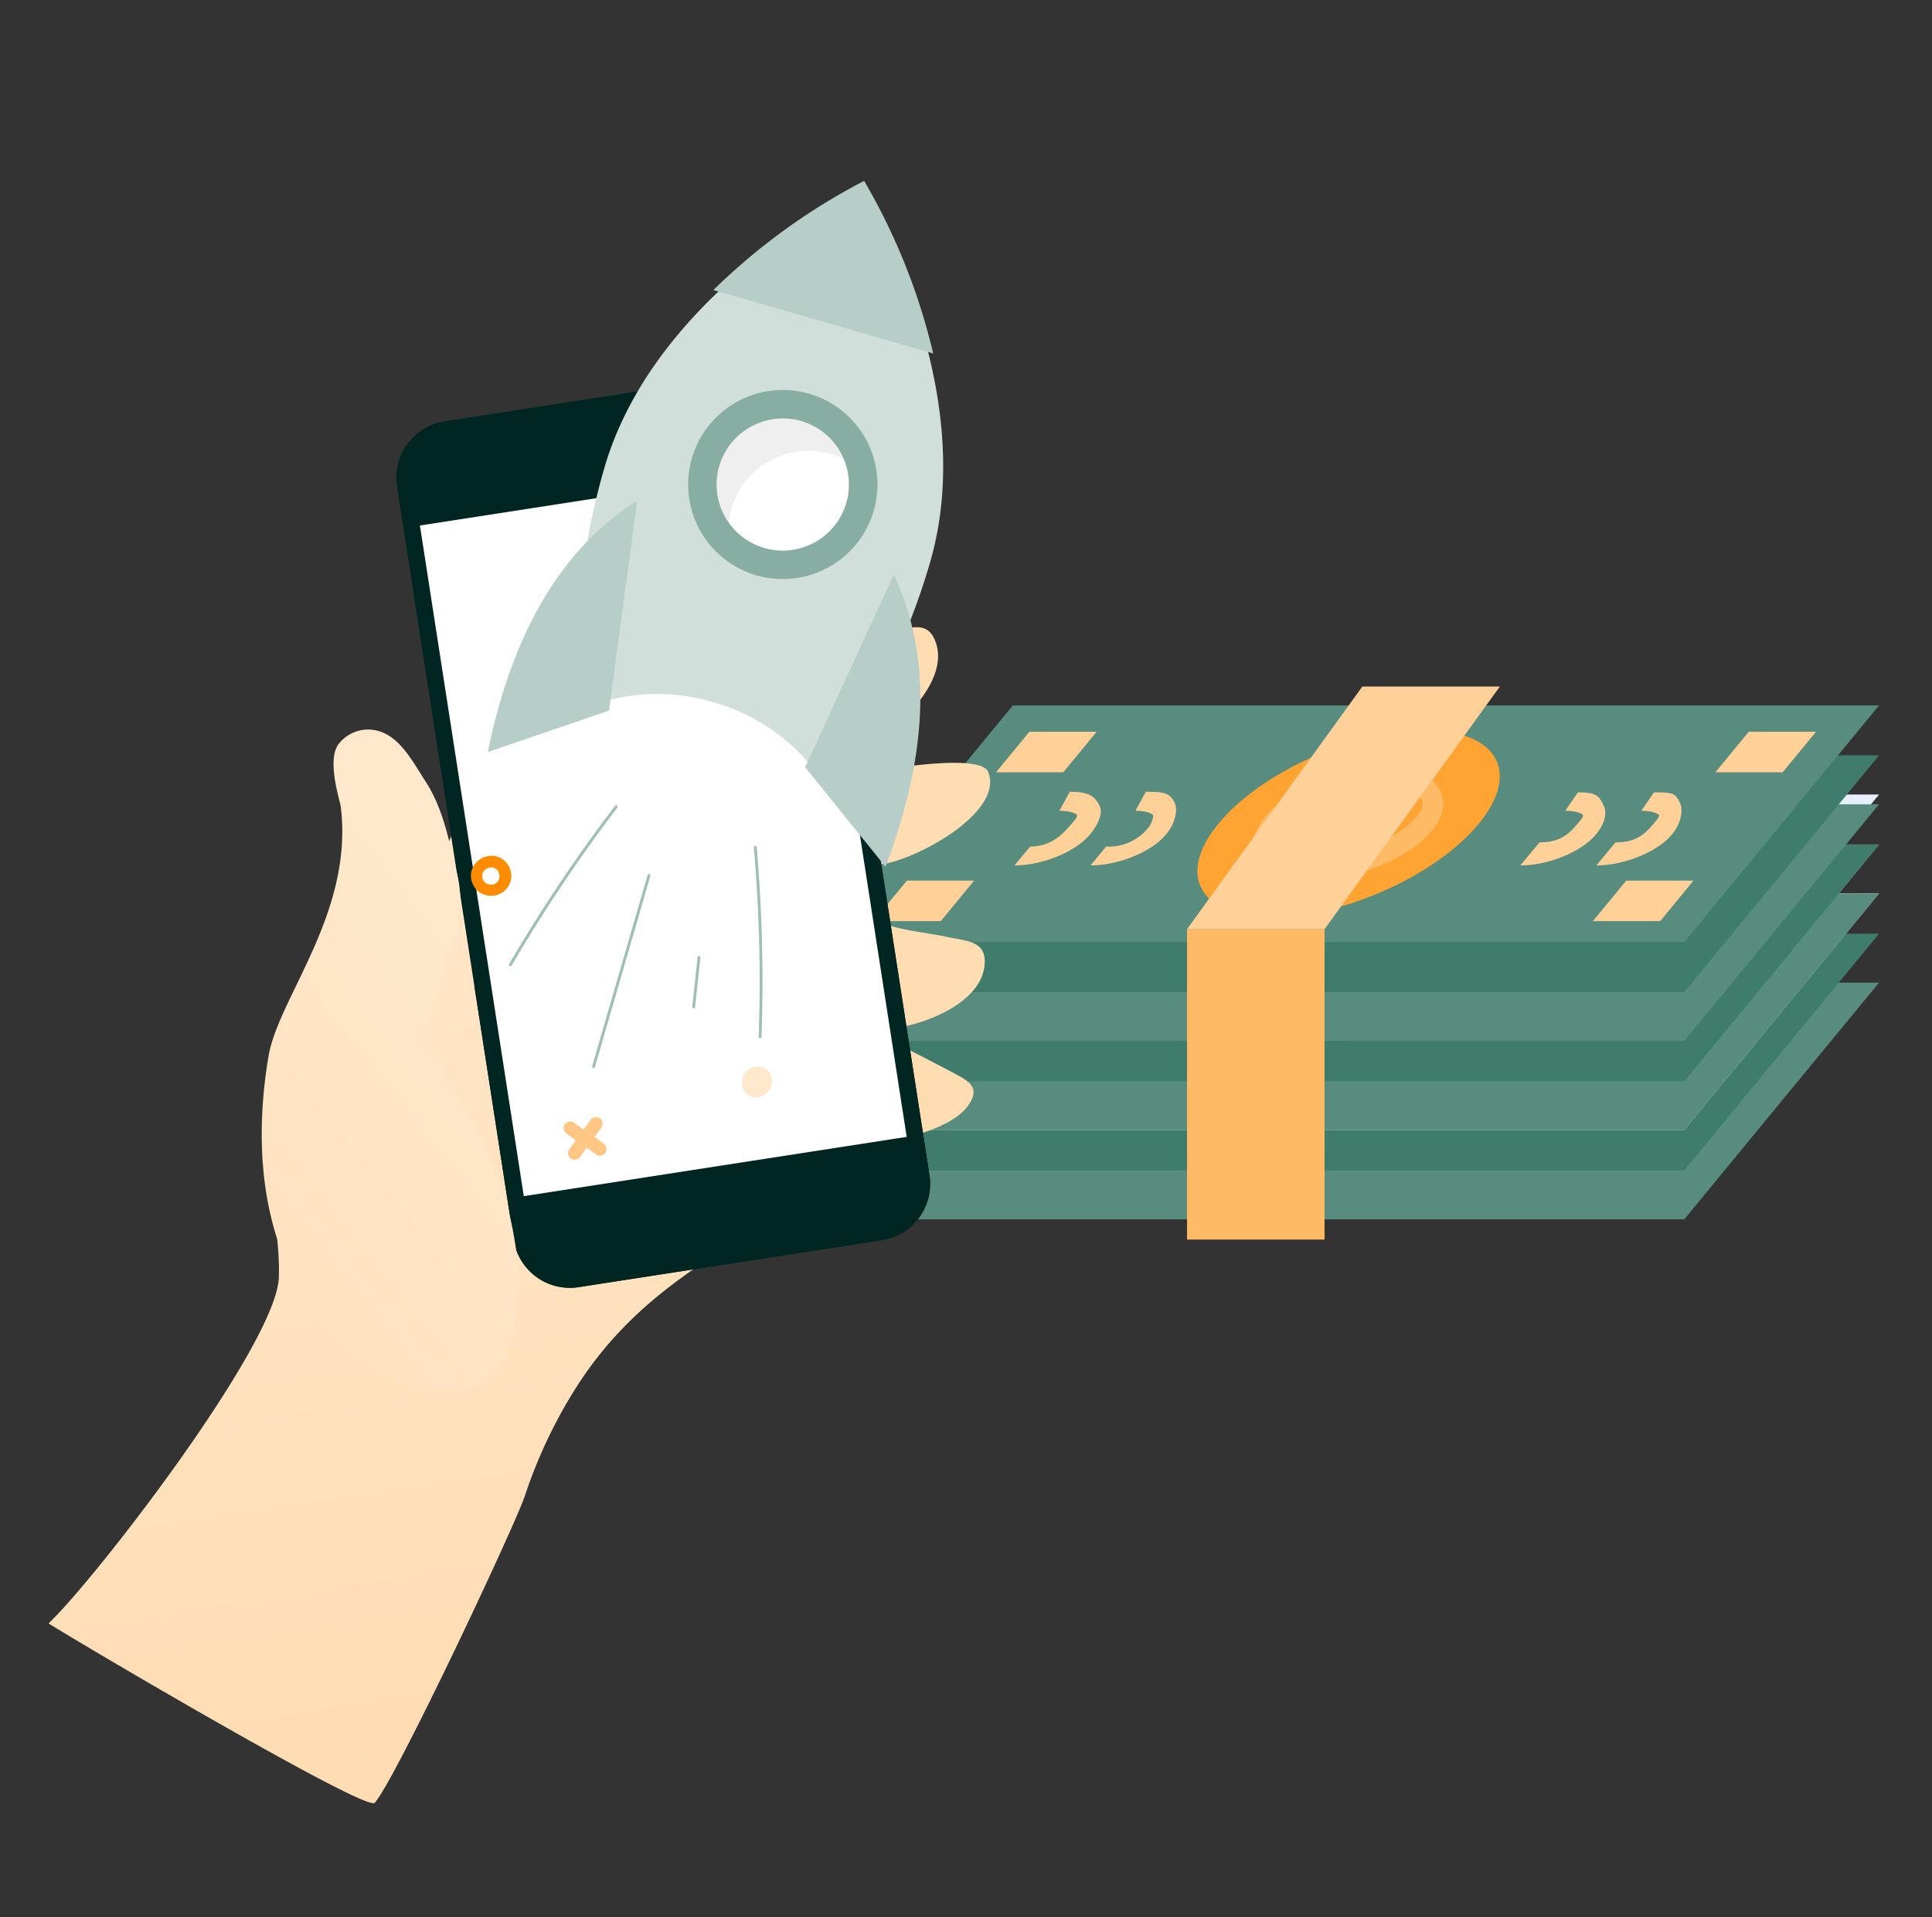 <svg xmlns="http://www.w3.org/2000/svg" xmlns:xlink="http://www.w3.org/1999/xlink" width="405" height="402" viewBox="0 0 405 402">
  <rect x="0" y="0" width="405" height="402" fill="#333333" stroke="none"/>
  <defs>
    <linearGradient id="linear-gradient" x1="0.5" x2="0.5" y2="1" gradientUnits="objectBoundingBox">
      <stop offset="0" stop-color="#ffe8cc"/>
      <stop offset="1" stop-color="#ffdcb2"/>
    </linearGradient>
    <linearGradient id="linear-gradient-2" x2="-0.581" y2="1.539" xlink:href="#linear-gradient"/>
    <clipPath id="clip-_02-academy-googleanalytics">
      <rect width="405" height="402"/>
    </clipPath>
  </defs>
  <g id="_02-academy-googleanalytics" data-name="02-academy-googleanalytics" clip-path="url(#clip-_02-academy-googleanalytics)">
    <g id="clip-investment-in-start-up" transform="translate(-19.034 -175.929)">
      <g id="Group_9015" data-name="Group 9015" transform="translate(190.526 338.55)">
        <g id="Group_9014" data-name="Group 9014">
          <path id="Path_74097" data-name="Path 74097" d="M181.576,195.967H0l40.836-49.628H222.412Z" transform="translate(0 -102.943)" fill="#578c7e"/>
          <path id="Path_74098" data-name="Path 74098" d="M181.576,161.368H0L40.836,111.74H222.412Z" transform="translate(0 -78.604)" fill="#3f7c6c"/>
          <path id="Path_74099" data-name="Path 74099" d="M181.576,132.888H0L40.836,83.26H222.412Z" transform="translate(0 -58.57)" fill="#e7effe"/>
          <path id="Path_74100" data-name="Path 74100" d="M181.576,98.293H0L40.836,48.666H222.412Z" transform="translate(0 -34.234)" fill="#d2e2fe"/>
          <path id="Path_74101" data-name="Path 74101" d="M181.576,62.968H0L40.836,13.34H222.412Z" transform="translate(0 -9.384)" fill="#e7effe"/>
          <path id="Path_74102" data-name="Path 74102" d="M327.107,50.591c-8.9,10.811-28.324,19.572-43.4,19.572S263.626,61.4,272.521,50.591s28.324-19.572,43.4-19.572S336,39.78,327.107,50.591Z" transform="translate(-188.608 -21.821)" fill="#cfe0fd"/>
          <g id="Group_9009" data-name="Group 9009" transform="translate(147.215 22.195)">
            <path id="Path_74103" data-name="Path 74103" d="M496.425,90.156l4.021-4.836c4.611,0,6.346-1.915,8.546-4.591a2.1,2.1,0,0,0,.588-1.088c-.082-.172-1.018-.934-3.735-.934l2.647-3.863c3.926,0,4.472.7,5.491,2.993.47,1.062.466,3.174-1.7,5.808C509.278,87.3,502.312,90.156,496.425,90.156Z" transform="translate(-496.425 -74.845)" fill="#cfe0fd"/>
          </g>
          <g id="Group_9010" data-name="Group 9010" transform="translate(163.153 22.195)">
            <path id="Path_74104" data-name="Path 74104" d="M550.172,90.156l4.021-4.836c4.611,0,6.346-1.915,8.548-4.592a2.074,2.074,0,0,0,.587-1.087c-.082-.172-1.016-.934-3.735-.934l2.647-3.863c3.926,0,4.505.074,5.524,2.369.471,1.059.432,3.8-1.735,6.431C563.024,87.3,556.059,90.156,550.172,90.156Z" transform="translate(-550.172 -74.845)" fill="#cfe0fd"/>
          </g>
          <g id="Group_9011" data-name="Group 9011" transform="translate(41.163 22.07)">
            <path id="Path_74105" data-name="Path 74105" d="M138.806,89.86l3.307-3.963c4.611,0,7.057-2.787,9.259-5.465a2.1,2.1,0,0,0,.588-1.087c-.082-.172-1.018-.934-3.735-.934l2.174-3.988c3.924,0,5.311.821,6.33,3.117.471,1.059.1,3.172-2.071,5.808C151.659,87,144.692,89.86,138.806,89.86Z" transform="translate(-138.806 -74.423)" fill="#cfe0fd"/>
          </g>
          <g id="Group_9012" data-name="Group 9012" transform="translate(57.103 22.073)">
            <path id="Path_74106" data-name="Path 74106" d="M192.558,89.866l3.307-3.963a10.475,10.475,0,0,0,9.127-4.365,5.036,5.036,0,0,0,.72-2.186c-.051-.183-1.018-.934-3.735-.934l2.174-3.987c3.924,0,5.106.2,6.125,2.494.471,1.059.3,3.8-1.865,6.431C205.408,87.006,198.443,89.866,192.558,89.866Z" transform="translate(-192.558 -74.432)" fill="#cfe0fd"/>
          </g>
          <path id="Path_74107" data-name="Path 74107" d="M648.4,40.487H634.3l6.991-8.493h14.1Z" transform="translate(-446.201 -22.506)" fill="#cfe0fd"/>
          <path id="Path_74108" data-name="Path 74108" d="M561.818,145.714h-14.1l6.988-8.493h14.1Z" transform="translate(-385.294 -96.528)" fill="#cfe0fd"/>
          <path id="Path_74109" data-name="Path 74109" d="M139.879,40.487h-14.1l6.989-8.493h14.1Z" transform="translate(-88.48 -22.506)" fill="#cfe0fd"/>
          <path id="Path_74110" data-name="Path 74110" d="M53.292,145.714h-14.1l6.989-8.493h14.1Z" transform="translate(-27.57 -96.528)" fill="#cfe0fd"/>
          <g id="Group_9013" data-name="Group 9013" transform="translate(91.35 16.976)">
            <path id="Path_74111" data-name="Path 74111" d="M320.041,80.833c-5.951,0-10.028-1.8-11.478-5.066-.639-1.444-1.254-4.427,1.84-8.186,4.769-5.8,15.905-10.335,25.352-10.335,5.952,0,10.028,1.8,11.479,5.066.639,1.442,1.254,4.427-1.839,8.186C340.625,76.295,329.49,80.833,320.041,80.833Zm15.715-19.1c-8.051,0-18.159,4.013-22.067,8.762-.657.8-1.685,2.3-1.2,3.389.542,1.223,3.089,2.457,7.552,2.457,8.053,0,18.16-4.013,22.069-8.762.656-.8,1.685-2.3,1.2-3.389C342.766,62.969,340.22,61.734,335.756,61.734Z" transform="translate(-308.043 -57.245)" fill="#e2ecfe"/>
          </g>
          <path id="Path_74112" data-name="Path 74112" d="M326.384,0H297.562L260.812,50.878h28.823Z" transform="translate(-183.469)" fill="#b7d1fd"/>
          <rect id="Rectangle_1591" data-name="Rectangle 1591" width="28.823" height="46.39" transform="translate(77.344 50.878)" fill="#ffba66"/>
        </g>
      </g>
      <g id="Group_9022" data-name="Group 9022" transform="translate(190.526 319.868)">
        <g id="Group_9021" data-name="Group 9021">
          <path id="Path_74113" data-name="Path 74113" d="M181.576,195.967H0l40.836-49.628H222.412Z" transform="translate(0 -102.943)" fill="#578c7e"/>
          <path id="Path_74114" data-name="Path 74114" d="M181.576,161.368H0L40.836,111.74H222.412Z" transform="translate(0 -78.604)" fill="#3f7c6c"/>
          <path id="Path_74115" data-name="Path 74115" d="M181.576,132.888H0L40.836,83.26H222.412Z" transform="translate(0 -58.57)" fill="#578c7e"/>
          <path id="Path_74116" data-name="Path 74116" d="M181.576,98.293H0L40.836,48.666H222.412Z" transform="translate(0 -34.234)" fill="#3f7c6c"/>
          <path id="Path_74117" data-name="Path 74117" d="M181.576,62.968H0L40.836,13.34H222.412Z" transform="translate(0 -9.384)" fill="#578c7e"/>
          <path id="Path_74118" data-name="Path 74118" d="M327.107,50.591c-8.9,10.811-28.324,19.572-43.4,19.572S263.626,61.4,272.521,50.591s28.324-19.572,43.4-19.572S336,39.78,327.107,50.591Z" transform="translate(-188.608 -21.821)" fill="#ffa333"/>
          <g id="Group_9016" data-name="Group 9016" transform="translate(147.215 22.195)">
            <path id="Path_74119" data-name="Path 74119" d="M496.425,90.156l4.021-4.836c4.611,0,6.346-1.915,8.546-4.591a2.1,2.1,0,0,0,.588-1.088c-.082-.172-1.018-.934-3.735-.934l2.647-3.863c3.926,0,4.472.7,5.491,2.993.47,1.062.466,3.174-1.7,5.808C509.278,87.3,502.312,90.156,496.425,90.156Z" transform="translate(-496.425 -74.845)" fill="#ffd198"/>
          </g>
          <g id="Group_9017" data-name="Group 9017" transform="translate(163.153 22.195)">
            <path id="Path_74120" data-name="Path 74120" d="M550.172,90.156l4.021-4.836c4.611,0,6.346-1.915,8.548-4.592a2.074,2.074,0,0,0,.587-1.087c-.082-.172-1.016-.934-3.735-.934l2.647-3.863c3.926,0,4.505.074,5.524,2.369.471,1.059.432,3.8-1.735,6.431C563.024,87.3,556.059,90.156,550.172,90.156Z" transform="translate(-550.172 -74.845)" fill="#ffd198"/>
          </g>
          <g id="Group_9018" data-name="Group 9018" transform="translate(41.163 22.07)">
            <path id="Path_74121" data-name="Path 74121" d="M138.806,89.86l3.307-3.963c4.611,0,7.057-2.787,9.259-5.465a2.1,2.1,0,0,0,.588-1.087c-.082-.172-1.018-.934-3.735-.934l2.174-3.988c3.924,0,5.311.821,6.33,3.117.471,1.059.1,3.172-2.071,5.808C151.659,87,144.692,89.86,138.806,89.86Z" transform="translate(-138.806 -74.423)" fill="#ffd198"/>
          </g>
          <g id="Group_9019" data-name="Group 9019" transform="translate(57.103 22.073)">
            <path id="Path_74122" data-name="Path 74122" d="M192.558,89.866l3.307-3.963a10.475,10.475,0,0,0,9.127-4.365,5.036,5.036,0,0,0,.72-2.186c-.051-.183-1.018-.934-3.735-.934l2.174-3.987c3.924,0,5.106.2,6.125,2.494.471,1.059.3,3.8-1.865,6.431C205.408,87.006,198.443,89.866,192.558,89.866Z" transform="translate(-192.558 -74.432)" fill="#ffd198"/>
          </g>
          <path id="Path_74123" data-name="Path 74123" d="M648.4,40.487H634.3l6.991-8.493h14.1Z" transform="translate(-446.201 -22.506)" fill="#ffd198"/>
          <path id="Path_74124" data-name="Path 74124" d="M561.818,145.714h-14.1l6.988-8.493h14.1Z" transform="translate(-385.294 -96.528)" fill="#ffd198"/>
          <path id="Path_74125" data-name="Path 74125" d="M139.879,40.487h-14.1l6.989-8.493h14.1Z" transform="translate(-88.48 -22.506)" fill="#ffd198"/>
          <path id="Path_74126" data-name="Path 74126" d="M53.292,145.714h-14.1l6.989-8.493h14.1Z" transform="translate(-27.57 -96.528)" fill="#ffd198"/>
          <g id="Group_9020" data-name="Group 9020" transform="translate(91.35 16.976)">
            <path id="Path_74127" data-name="Path 74127" d="M320.041,80.833c-5.951,0-10.028-1.8-11.478-5.066-.639-1.444-1.254-4.427,1.84-8.186,4.769-5.8,15.905-10.335,25.352-10.335,5.952,0,10.028,1.8,11.479,5.066.639,1.442,1.254,4.427-1.839,8.186C340.625,76.295,329.49,80.833,320.041,80.833Zm15.715-19.1c-8.051,0-18.159,4.013-22.067,8.762-.657.8-1.685,2.3-1.2,3.389.542,1.223,3.089,2.457,7.552,2.457,8.053,0,18.16-4.013,22.069-8.762.656-.8,1.685-2.3,1.2-3.389C342.766,62.969,340.22,61.734,335.756,61.734Z" transform="translate(-308.043 -57.245)" fill="#ffba66"/>
          </g>
          <path id="Path_74128" data-name="Path 74128" d="M326.384,0H297.562L260.812,50.878h28.823Z" transform="translate(-183.469)" fill="#ffd198"/>
          <rect id="Rectangle_1592" data-name="Rectangle 1592" width="28.823" height="46.39" transform="translate(77.344 50.878)" fill="#ffba66"/>
        </g>
      </g>
      <g id="Group_9026" data-name="Group 9026" transform="matrix(0.988, -0.153, 0.153, 0.988, -6.966, 282.721)">
        <g id="Group_9025" data-name="Group 9025" transform="translate(0 0)">
          <path id="Path_74129" data-name="Path 74129" d="M.969,10.016c8.179-2.265,15.022-7.5,23.3-9.663C29.419-1,31.135,1.758,35.524,4.681c6.549,4.363,13.308,9.112,19.645,13.85,3.55,2.654,6.609,4.428,2.65,8.2-2.39,2.274-6.77,3.415-9.85,3.9-8.146,1.294-13.3-1.643-19.838-6.061-1.275-.862-3.7-3.181-5.11-3.194-2.176-.02-4.648,3.134-6.11,4.45-3.1,2.794-7.323,8.8-11.7,9.727-3.087.65-2.6-.062-3.166-3.29C1.611,29.786,1.238,27.4.7,24.921c-1.119-5.2-.7-8.889-.132-14.043C.963,10.765.568,9.924.969,10.016Z" transform="translate(149.069 132.136)" fill="#ffddb3"/>
          <path id="Path_74130" data-name="Path 74130" d="M3.392.15C20.434,2.183,38.335,1.733,55.454,2.6c3.025.153,14.06.624,14.783,3.678C72.387,15.367,51.547,22.6,44.3,22,29.7,20.783,14.876,19.313,0,19.16A48.177,48.177,0,0,1,1.274,9.8C1.848,6.96,3.663,3.581,3.348.764,3.685.528,3.137-.347,3.392.15Z" transform="translate(151.782 83.812)" fill="#ffddb3"/>
          <path id="Path_74131" data-name="Path 74131" d="M2.456,25.859c13.328-4.041,22.38-18.48,34.9-24.33,6-2.8,14.432-1.016,20.732-.386,7.72.772,15.674.882,23.543.892,3.8,0,7.8-.694,11.75-.9,3.759-.2,7.48-1.2,8.614,2.837,1.942,6.917-5.432,13.4-10.642,16.519-6.812,4.074-13.186,4.883-21.117,4.884-6.286,0-14.509-3.872-20.693-2.38-4.535,1.094-9.3,7.675-12.97,10.447A141.072,141.072,0,0,0,22.863,44.582c-5.531,5.338-13.034,8.872-16.662,0C4.134,39.533-4.024,27.824,2.456,25.859Z" transform="translate(113.156 56.851)" fill="#ffddb3"/>
          <path id="Path_74132" data-name="Path 74132" d="M4.6,8.05C18.417,9.774,32.569.261,46.389,0c6.623-.123,13.6,4.934,19.1,8.07,6.738,3.841,13.959,7.174,21.144,10.379C90.1,20,94.036,20.984,97.731,22.4c3.514,1.348,7.322,1.942,6.712,6.09C103.4,35.6,94.022,38.528,87.991,39.258c-7.882.954-14.034-.9-21.281-4.117C60.967,32.587,55.033,25.71,48.776,24.56c-4.589-.843-11.619,3.236-16.1,4.275a141.126,141.126,0,0,0-17.062,4.609C8.383,36.073.088,36.253.387,26.677.56,21.222-2.124,7.212,4.6,8.05Z" transform="translate(110.803 100.692)" fill="#ffddb3"/>
          <path id="Path_74133" data-name="Path 74133" d="M96.812,39.281c5.609-3.357,7.1-13.512,10.287-18.72,3.39-5.543,6.45-11.872,10.788-16.826,10.239-11.692,25.062,7.246,32.864,13.372,11.8,9.267,5.2,17.526,16.6,27.351,4.647,4.006,12.377,16.137,12.447,22.788.073,6.8-8.805,23.351-13.139,28.311-9.435,10.8-5.9,12.509-19.016,18.557-12.621,5.818-22.748,12.524-31.784,23.2a102.816,102.816,0,0,0-13.073,19.619c-3,5.861-35.771,54.453-40.945,58.785-2.029,1.7-56.315-42.806-61.837-47.65,10.972-7.528,56-50.327,58.8-64.2,1.5-7.462.332-14.926,3.785-22.038C66.416,73.93,71.4,66.242,76.067,58.789,81.306,50.43,90.1,43.715,98.333,38.37Z" transform="translate(0 68.342)" fill="url(#linear-gradient)"/>
          <g id="Group_9024" data-name="Group 9024" transform="translate(108.695 0)">
            <path id="Path_74134" data-name="Path 74134" d="M76.289,183.735H11.938A11.93,11.93,0,0,1,0,171.814V11.921A11.93,11.93,0,0,1,11.939,0H76.29A11.93,11.93,0,0,1,88.228,11.921V171.813A11.93,11.93,0,0,1,76.289,183.735Z" transform="translate(0 0)" fill="#012621"/>
            <path id="Path_74135" data-name="Path 74135" d="M76.289,0H63.936C63.3.394,62.68.8,62.07,1.206,45.885,12.026,31.964,27.345,26.548,46.028c-2.183,7.53-2.94,15.393-4.6,23.056C18.148,86.629,9.681,102.824,0,117.958v53.856a11.93,11.93,0,0,0,11.938,11.921H76.289a11.93,11.93,0,0,0,11.938-11.921V11.921A11.929,11.929,0,0,0,76.289,0Z" transform="translate(0 0)" fill="#012621"/>
            <rect id="Rectangle_1594" data-name="Rectangle 1594" width="81.239" height="142.319" transform="translate(3.495 20.8)" fill="#fff"/>
            <path id="Path_74137" data-name="Path 74137" d="M0,0" transform="translate(45.613 68.055)" fill="none"/>
          </g>
          <path id="Path_74138" data-name="Path 74138" d="M29.114,2.453c-2.661,3.314-1.232,11.405-1.277,12.8-.72,22.377-19,37.464-22.952,49.288-8.259,24.736-7.624,52.62,14.326,70.123,7.169,5.717,20.442,10.1,26.3-2.2,9.749-20.481.725-46.037-1.425-50.3-2.711-5.378-2.838-10.971-6.655-15.249,4.694-14.151,13.478-21.769,12.343-34.27-.589-6.487-.748-13.659-3.484-19.763C43.919,7.592,41.907,1.1,35.99.106A7.855,7.855,0,0,0,29.114,2.453Z" transform="translate(58.927 61.316)" fill="url(#linear-gradient-2)"/>
        </g>
      </g>
      <g id="Group_9034" data-name="Group 9034" transform="matrix(0.969, -0.249, 0.249, 0.968, 85.481, 221.746)">
        <g id="Group_9033" data-name="Group 9033" transform="translate(0 0)">
          <path id="Path_74139" data-name="Path 74139" d="M26.362,96.33A40.513,40.513,0,0,1,43.913,116.74C55.772,108.881,67.945,95.8,77.73,79.228,97.683,45.442,83.251,0,83.251,0S36.469,9.337,16.516,43.123C6.731,59.693,1.153,76.666,0,90.84A40.549,40.549,0,0,1,26.362,96.33Z" transform="translate(28.75 22.593)" fill="#d0dfda"/>
          <path id="Path_74140" data-name="Path 74140" d="M28.2,13.121a16.78,16.78,0,0,1,5.451,5.147A16.855,16.855,0,1,0,2.839,26.2,16.859,16.859,0,0,1,28.2,13.121Z" transform="translate(63.773 61.508)" fill="#efefef"/>
          <path id="Path_74141" data-name="Path 74141" d="M28.532,14.626a16.767,16.767,0,0,0,2.283-7.139A16.861,16.861,0,0,0,0,15.424a16.866,16.866,0,0,0,28.532-.8Z" transform="translate(66.612 72.289)" fill="#fff"/>
          <path id="Path_74142" data-name="Path 74142" d="M28.026,0,0,34.49,11.11,58.9C26.31,37.328,31.479,17.79,28.026,0Z" transform="translate(70.415 102.465)" fill="#b7cec8"/>
          <path id="Path_74143" data-name="Path 74143" d="M43.421,0,26.754,41.19,0,43.268C11.551,19.544,26.169,5.578,43.421,0Z" transform="translate(6.811 74.03)" fill="#b7cec8"/>
          <g id="Group_9028" data-name="Group 9028" transform="translate(46.9 150.29)">
            <path id="Path_74145" data-name="Path 74145" d="M.3,39.376a.287.287,0,0,1-.084-.013.3.3,0,0,1-.2-.37A325.432,325.432,0,0,0,8.92.248a.3.3,0,0,1,.59.1A325.924,325.924,0,0,1,.586,39.16.3.3,0,0,1,.3,39.376Z" transform="translate(0 0)" fill="#9fbeb5"/>
          </g>
          <g id="Group_9029" data-name="Group 9029" transform="translate(0 134.864)">
            <path id="Path_74146" data-name="Path 74146" d="M.3,27.14a.3.3,0,0,1-.213-.509A326.18,326.18,0,0,1,29.774.066a.3.3,0,1,1,.372.467A325.937,325.937,0,0,0,.511,27.052.3.3,0,0,1,.3,27.14Z" transform="translate(0 0)" fill="#9fbeb5"/>
          </g>
          <g id="Group_9030" data-name="Group 9030" transform="translate(11.546 150.468)">
            <path id="Path_74147" data-name="Path 74147" d="M.3,36.579a.3.3,0,0,1-.257-.45L21.291.147a.3.3,0,0,1,.515.3L.557,36.432A.3.3,0,0,1,.3,36.579Z" transform="translate(0 0)" fill="#9fbeb5"/>
          </g>
          <g id="Group_9031" data-name="Group 9031" transform="translate(34.98 169.739)">
            <path id="Path_74148" data-name="Path 74148" d="M.3,10.387a.287.287,0,0,1-.1-.019.3.3,0,0,1-.175-.385L3.689.194A.3.3,0,0,1,4.25.4L.579,10.194A.3.3,0,0,1,.3,10.387Z" transform="translate(0 0)" fill="#9fbeb5"/>
          </g>
          <g id="Group_9032" data-name="Group 9032" transform="translate(60.779 58.521)">
            <path id="Path_74149" data-name="Path 74149" d="M19.834,39.666A19.831,19.831,0,1,1,36.94,29.911,19.832,19.832,0,0,1,19.834,39.666Zm.032-33.692A13.939,13.939,0,0,0,7.909,12.791a13.864,13.864,0,0,0,11.926,20.9,13.86,13.86,0,0,0,.031-27.72Z" transform="translate(0 0)" fill="#88aea4"/>
          </g>
          <path id="Path_74151" data-name="Path 74151" d="M41.3,38.669A131.607,131.607,0,0,0,36.295,0,131.825,131.825,0,0,0,0,14.308Z" transform="translate(76.699 20.912)" fill="#b7cec8"/>
          <ellipse id="Ellipse_226" data-name="Ellipse 226" cx="3.084" cy="3.321" rx="3.084" ry="3.321" transform="matrix(0.637, 0.771, -0.771, 0.637, 44.806, 193.868)" fill="#ffe8cc"/>
        </g>
      </g>
    </g>
    <path id="Path_74152" data-name="Path 74152" d="M6.427,7.793a4.544,4.544,0,0,1-2.25.643A4.126,4.126,0,0,1,1.205,7.231,4.312,4.312,0,0,1,0,4.178,4.116,4.116,0,0,1,4.178,0,4.116,4.116,0,0,1,8.355,4.178,4.126,4.126,0,0,1,7.15,7.15,5.2,5.2,0,0,1,6.427,7.793ZM3.214,2.732c-.08.08-.241.161-.321.241A1.825,1.825,0,0,0,2.41,4.258a1.825,1.825,0,0,0,.482,1.285,1.9,1.9,0,0,0,1.285.562,1.6,1.6,0,0,0,1.285-.562,1.9,1.9,0,0,0,.562-1.285,1.6,1.6,0,0,0-.562-1.285,1.825,1.825,0,0,0-1.285-.482A1.111,1.111,0,0,0,3.214,2.732Z" transform="translate(105.299 178.185) rotate(68)" fill="#ff8c00"/>
    <path id="Path_74153" data-name="Path 74153" d="M8.92,3.81H6.6V1.394A1.429,1.429,0,0,0,5.2,0,1.45,1.45,0,0,0,3.81,1.487V3.9H1.394A1.429,1.429,0,0,0,0,5.3,1.429,1.429,0,0,0,1.394,6.69H3.81V9.013A1.429,1.429,0,0,0,5.2,10.407,1.429,1.429,0,0,0,6.6,9.013V6.6H9.013A1.429,1.429,0,0,0,10.407,5.2,1.45,1.45,0,0,0,8.92,3.81Z" transform="matrix(0.809, 0.588, -0.588, 0.809, 121.546, 231.417)" fill="#ffc783"/>
  </g>
</svg>
